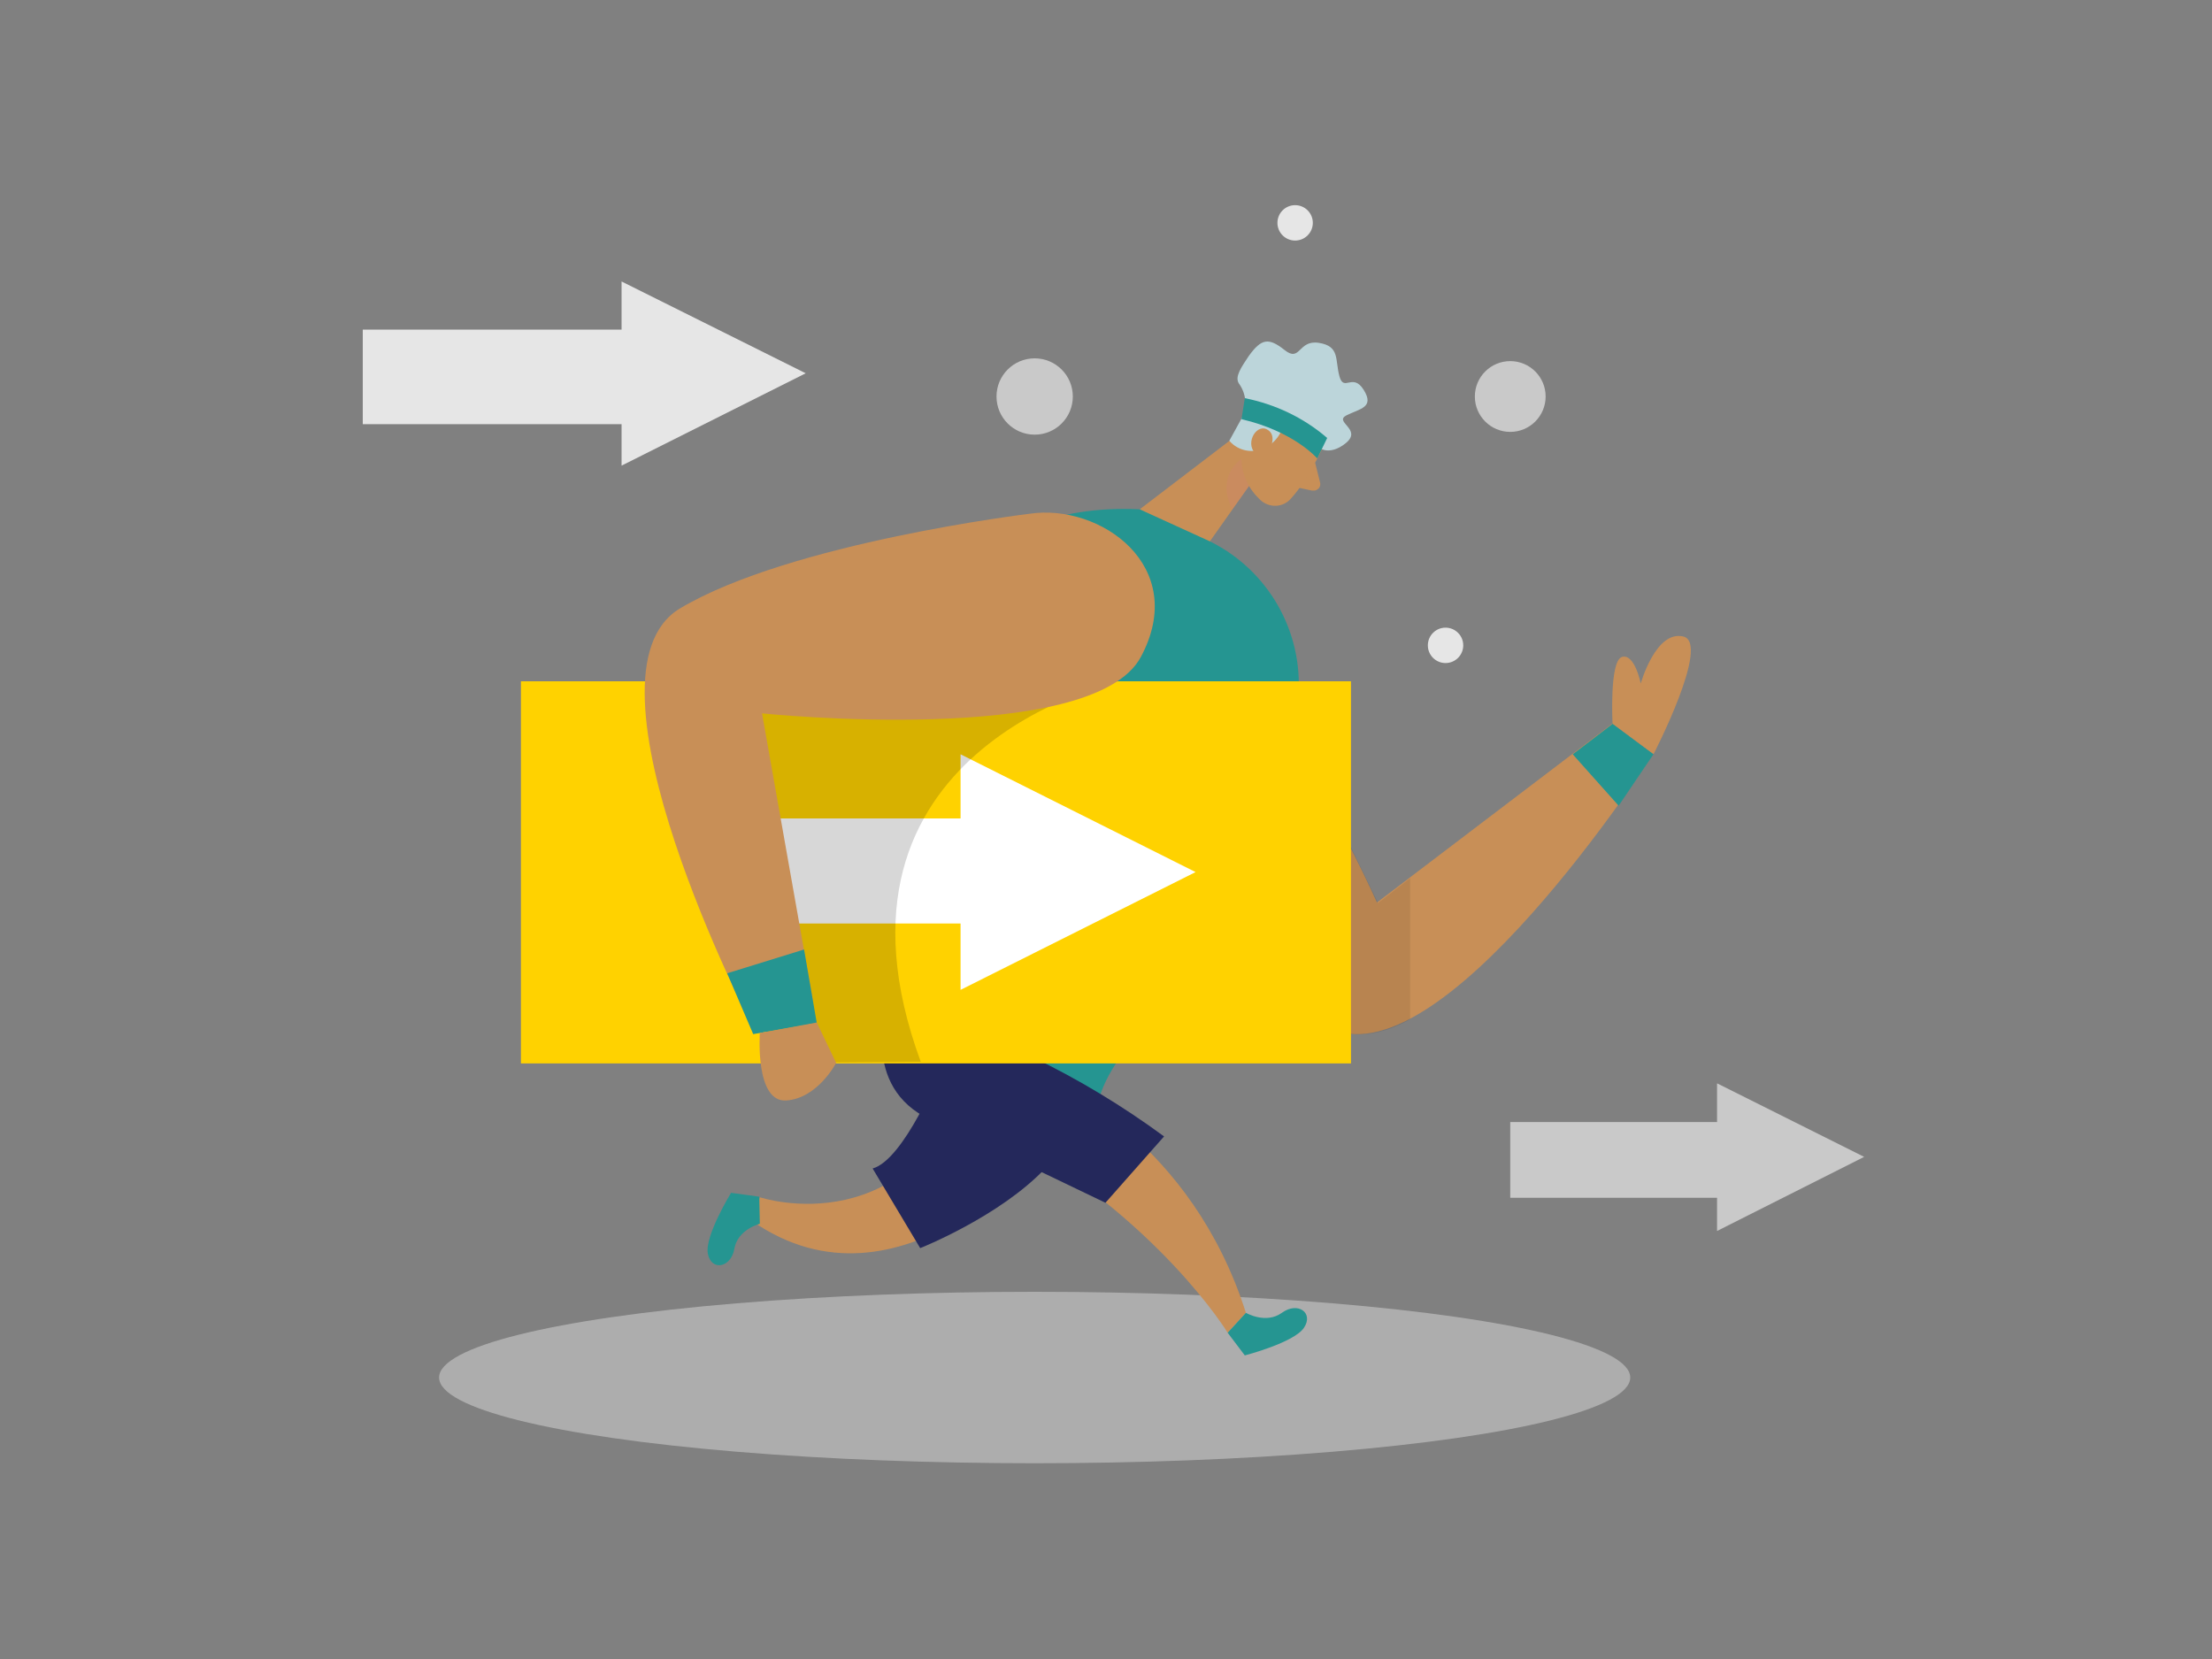 <?xml version="1.0" encoding="utf-8"?>
<!-- Generator: Adobe Illustrator 27.5.0, SVG Export Plug-In . SVG Version: 6.00 Build 0)  -->
<svg version="1.1" id="Layer_1" xmlns="http://www.w3.org/2000/svg" xmlns:xlink="http://www.w3.org/1999/xlink" x="0px" y="0px"
	 viewBox="0 0 400 300" style="enable-background:new 0 0 400 300;" xml:space="preserve">
<rect x="0" y="0" width="400" height="300" fill="#808080" stroke="none"/>
<style type="text/css">
	.st0{fill:#C88F57;}
	.st1{opacity:0.45;fill:#E6E6E6;enable-background:new    ;}
	.st2{fill:#BCD5DA;}
	.st3{opacity:0.31;fill:#CE8172;enable-background:new    ;}
	.st4{fill:#259591;}
	.st5{fill:#24285B;}
	.st6{fill:#FFD200;}
	.st7{fill:#FFFFFF;}
	.st8{opacity:0.16;enable-background:new    ;}
	.st9{opacity:8.000000e-02;enable-background:new    ;}
	.st10{fill:#E6E6E6;}
	.st11{fill:#C9C9C9;}
</style>
<path class="st0" d="M193.6,139.4c0,0,26.1,34.9,46.3,46.2s59-49.2,59-49.2l-7.4-5.5l-42.5,32.3c0,0-24.4-54.8-43-54.3
	S185.6,129.3,193.6,139.4z"/>
<ellipse class="st1" cx="187.1" cy="249.1" rx="107.7" ry="15.5"/>
<path class="st0" d="M237.8,83.6l0.9,3.6c0.2,0.7-0.2,1.3-0.9,1.5c-0.2,0-0.4,0-0.6,0l-2.9-0.6L237.8,83.6z"/>
<path class="st0" d="M240,79.2c0,0-3,7.1-6.6,11c-1.4,1.6-3.9,1.7-5.5,0.2c0,0,0,0,0,0c-1.9-1.8-4-4.8-2.9-8.8l1.1-7
	c0.8-2.8,3.3-4.9,6.2-5.1C237.7,68.7,242.1,74.9,240,79.2z"/>
<polygon class="st0" points="226.4,76.6 206.1,92.1 215.6,102.4 226.2,87.4 "/>
<path class="st2" d="M224.5,75.7l-2.2,4c1.6,1.9,4.4,2.4,6.6,1.2c2.3-1.2,3.6-3.7,3.3-6.2c0,0-0.4,2.9,2.5,2.6s4.3,0.5,3.6,2.2
	s2.1,3.1,5.1,0.6s-2.3-3.8,0.1-5s5.1-1.4,3.1-4.6S243,71,242.2,68s0.1-5.4-3.7-6s-3.3,3.6-6.2,1.3s-4.2-2.1-6.5,1.1
	c-1.4,2.1-2.5,3.7-1.8,4.9C225.4,71.2,225.6,73.7,224.5,75.7z"/>
<path class="st0" d="M229.7,81.1c0,0,1.3-2.6-0.7-3.5s-4.1,3-1.6,4.7L229.7,81.1z"/>
<path class="st0" d="M191,196c0,0,24.4,10.3,34.3,41.4L222,241c0,0-12.4-20.4-40.8-36.2L191,196z"/>
<path class="st0" d="M189.4,207.3c0,0-26.6,32.2-53.4,13.5l1.4-4.3c0,0,28.1,9.4,39.4-24.6L189.4,207.3z"/>
<path class="st3" d="M225.9,87.9c-0.9-1.5-1.4-3.1-1.4-4.9c0,0-4.7,2.9-1.7,9.1L225.9,87.9z"/>
<path class="st4" d="M206.1,92.1l12.7,5.8c10.5,5.2,16.8,16.2,16,27.8c-0.4,6.9-2,10.2-4.2,20.1c-2.6,11.9-2.4,24.3-12.4,31.1
	c-7.5,5.1-17.5,13.4-19.7,22.7l-38-18.2C160.5,181.5,143.7,89.2,206.1,92.1z"/>
<path class="st5" d="M160.5,181.5c0,0-5.2,15,7.8,21s31.6,15,31.6,15l10.6-12C195.4,194.4,178.5,186.2,160.5,181.5z"/>
<rect x="94.2" y="123.2" class="st6" width="150.1" height="69.1"/>
<polygon class="st7" points="216.2,157.7 173.7,136.4 173.7,148 129.1,148 129.1,167 173.7,167 173.7,179 "/>
<path class="st8" d="M202.2,123.2c0,0-56.5,12.2-35.7,68.8l-27.1,0.2l-6.5-42.2l3.3-31.5L202.2,123.2z"/>
<path class="st0" d="M186.2,92.9c0,0-43.2,5.2-63.2,17.1s13.1,75.7,13.1,75.7l10.9-4.8l-9.2-51.9c0,0,59.7,6.2,68.5-10.2
	S199,91,186.2,92.9z"/>
<polygon class="st4" points="131.5,176 145.4,171.7 147.7,185 136.2,187 "/>
<path class="st5" d="M170,193.6c0,0-6.5,16.1-12.2,17.7l8.6,14.4c0,0,14.4-5.7,22.7-14.5C189.2,211.2,178.5,192.6,170,193.6z"/>
<path class="st4" d="M225.3,237.4c0,0,3.6,2.1,6.5,0s5.8,0,4,2.7s-10.7,5-10.7,5L222,241L225.3,237.4z"/>
<path class="st4" d="M137.4,221.3c0,0-4,1-4.6,4.5s-4.2,4.1-4.8,0.9s4.2-11,4.2-11l5.1,0.7L137.4,221.3z"/>
<path class="st0" d="M291.6,130.9c0,0-0.6-11.4,1.7-12.1s3.4,4.8,3.4,4.8s2.7-9.7,7.7-8.5s-5.4,21.3-5.4,21.3L291.6,130.9z"/>
<path class="st0" d="M137.4,186.8c0,0-0.9,12.6,4.8,12.2s9-6.8,9-6.8l-3.5-7.3L137.4,186.8z"/>
<polygon class="st4" points="291.6,130.9 284.4,136.4 292.7,145.7 299,136.4 "/>
<path class="st9" d="M255,158.8v25.5c0,0-5.2,3.3-10.7,2.7v-33.8l4.9,10.1L255,158.8z"/>
<path class="st4" d="M225.1,72c5.5,1.1,10.6,3.5,14.9,7.2l-1.8,3.7c0,0-4.2-4.9-13.7-7.1L225.1,72z"/>
<polygon class="st10" points="145.7,67.5 112.4,50.9 112.4,59.6 65.6,59.6 65.6,76.7 112.4,76.7 112.4,84.2 "/>
<polygon class="st11" points="337.1,209.2 310.5,195.9 310.5,202.9 273.1,202.9 273.1,216.6 310.5,216.6 310.5,222.6 "/>
<circle class="st11" cx="187.1" cy="71.7" r="6.9"/>
<circle class="st10" cx="234.2" cy="40.3" r="3.2"/>
<circle class="st11" cx="273.1" cy="71.7" r="6.4"/>
<circle class="st10" cx="261.4" cy="116.7" r="3.2"/>
</svg>
